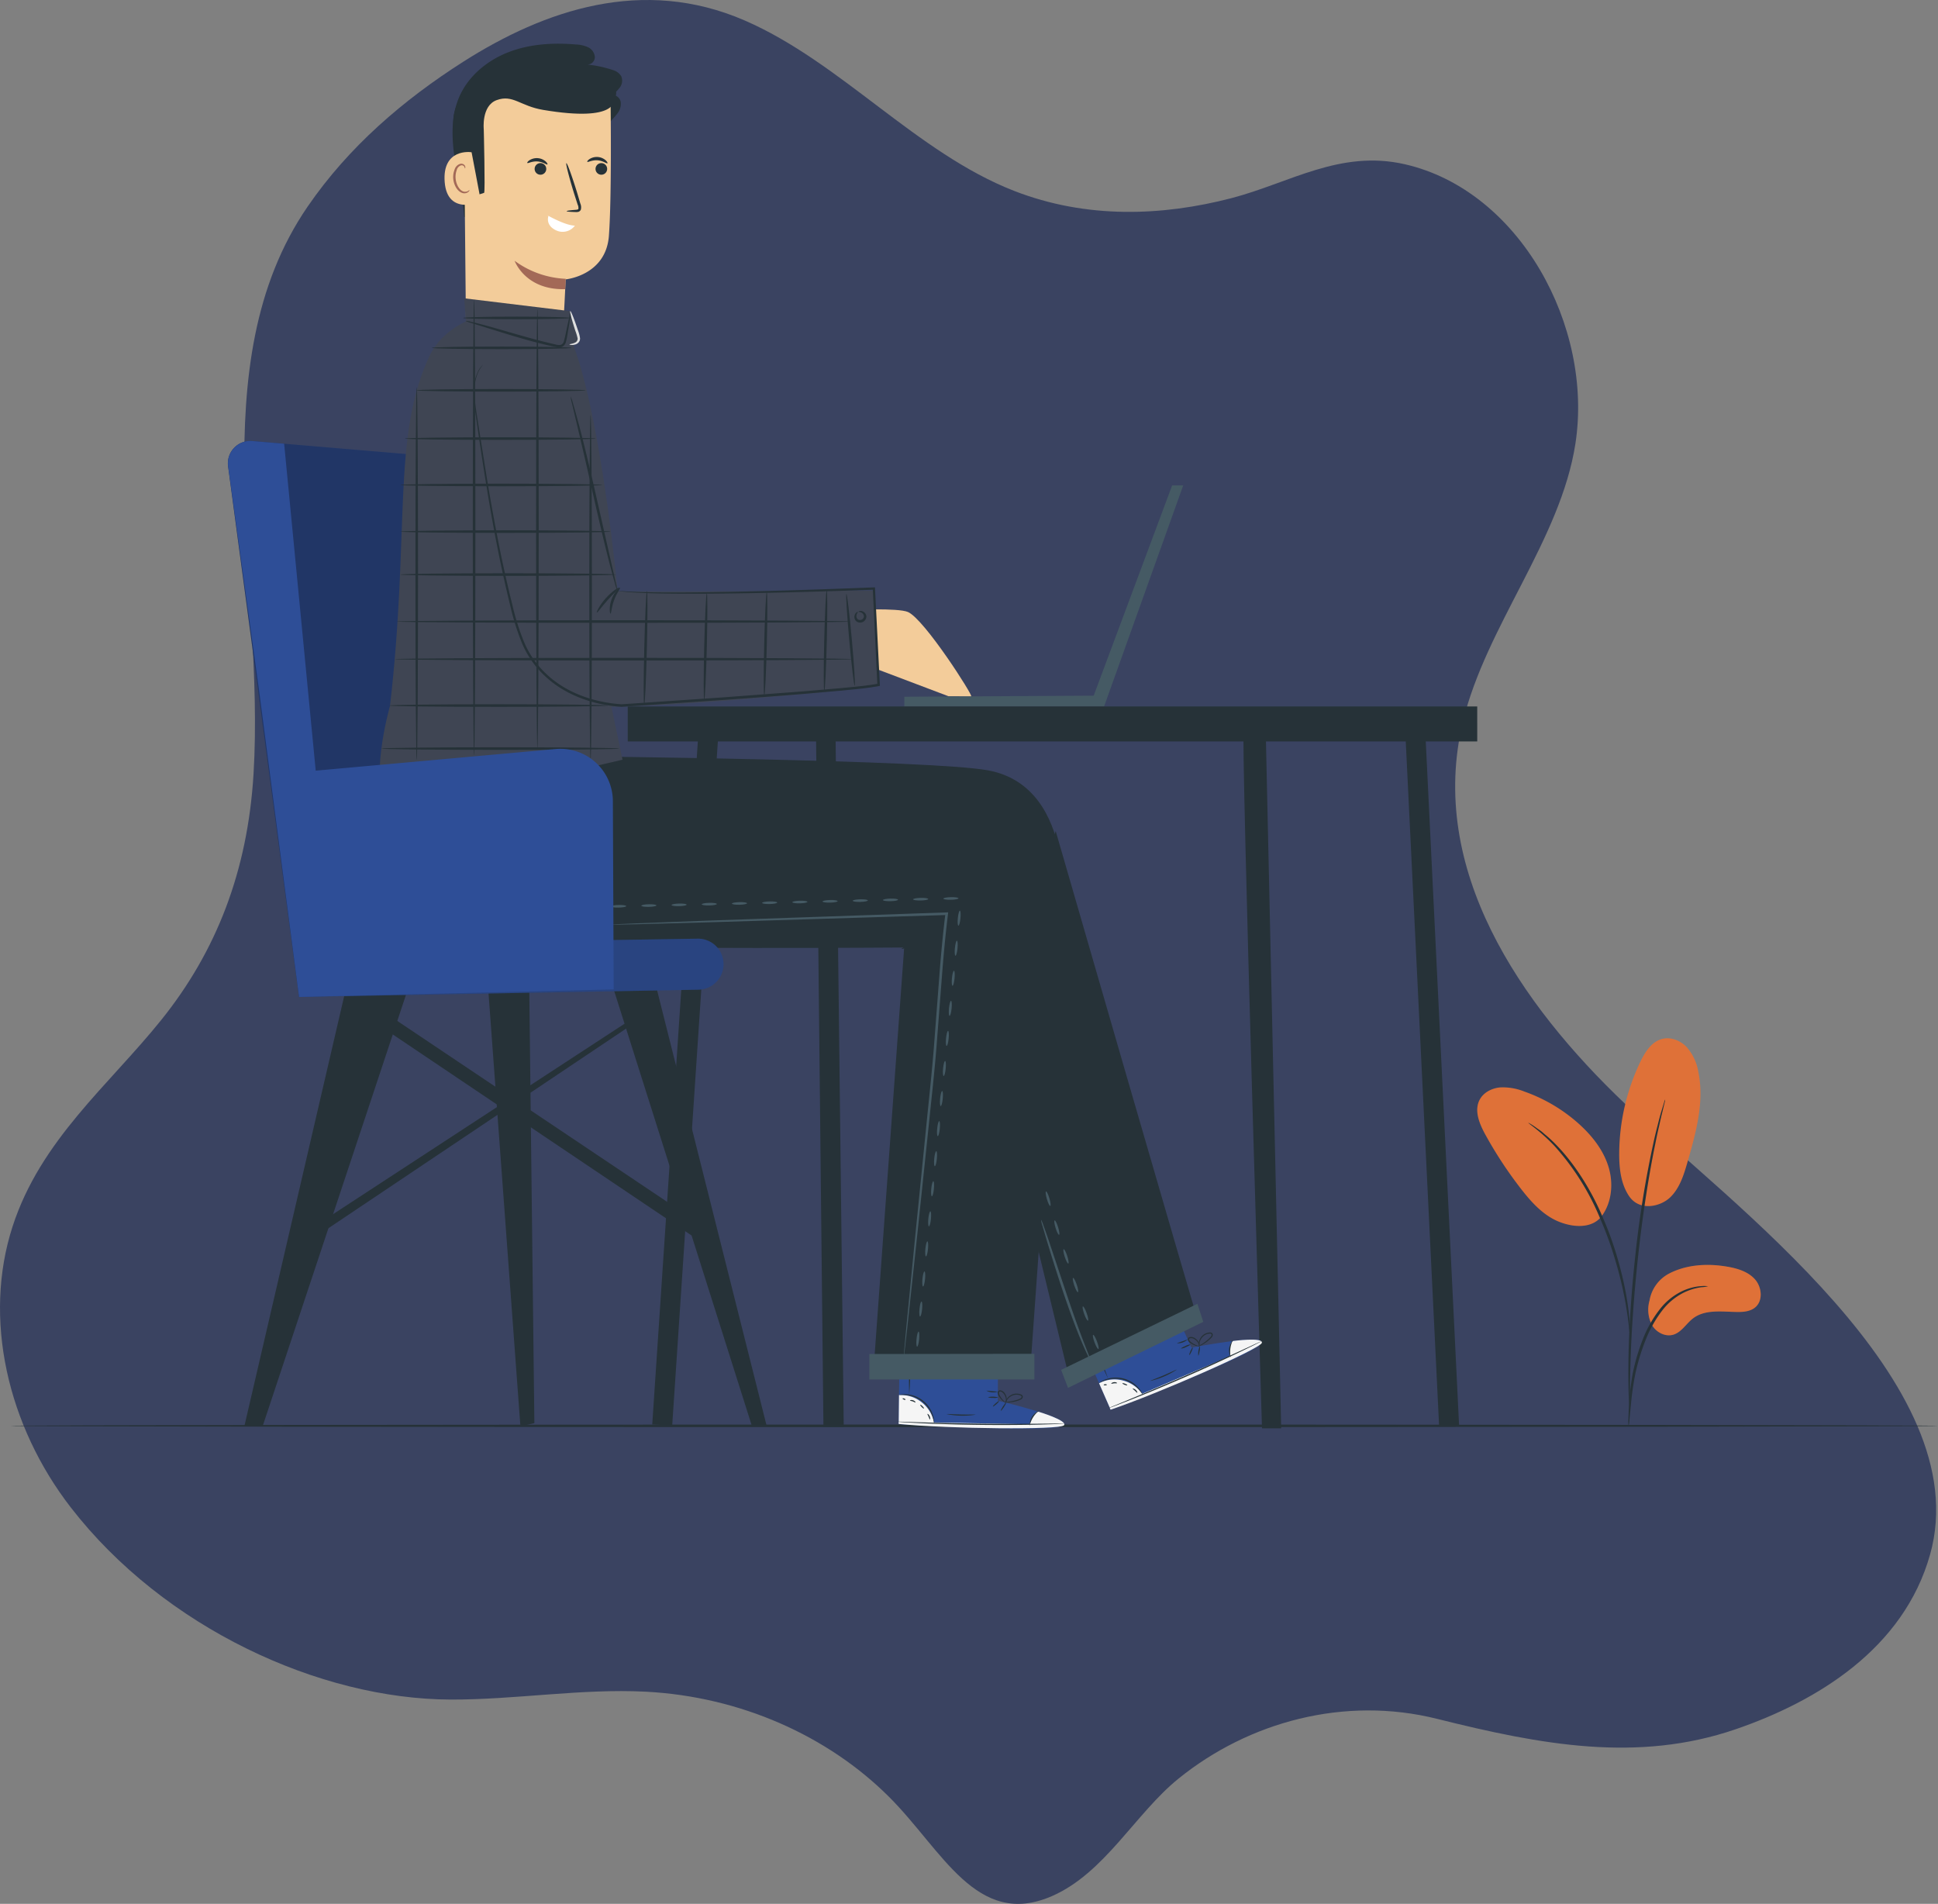 <svg xmlns="http://www.w3.org/2000/svg" width="740" height="726.926" viewBox="0 0 740 726.926">
  <rect x="0" y="0" width="740" height="726.926" fill="#808080" stroke="none"/>
  <defs>
    <style>
      .cls-1 {
        fill:rgb(58, 67, 97);
      }

      .cls-2 {
        fill: #263238;
      }

      .cls-3 {
        fill: #df7138;
      }

      .cls-4 {
        opacity: 0.2;
      }

      .cls-5 {
        opacity: 0.1;
      }

      .cls-6 {
        fill: #455a64;
      }

      .cls-7 {
        fill: #2e4e97;
      }

      .cls-8 {
        fill: #f5f5f5;
      }

      .cls-9 {
        fill: #294480;
      }

      .cls-10 {
        fill: #f3cc9a;
      }

      .cls-11 {
        fill: #fff;
      }

      .cls-12 {
        fill: #a36957;
      }

      .cls-13 {
        fill: #3f4553;
      }

      .cls-14 {
        fill: #e0e0e0;
      }
    </style>
  </defs>
  <g id="Group_1932" data-name="Group 1932" transform="translate(-228 -7762.028)">
    <path id="Path_257" data-name="Path 257" class="cls-1" d="M695.7,541.826c-1.263,24.6,3.1,49.79,3.006,74.557-.179,49.9-27.308,109.262-73.308,144.9-31.29,24.242-72.241,33.641-107.348,22.253-33.022-10.713-53.818-36.657-78.785-56.732-26.226-21.087-56.876-33.022-93.978-35.266-73.178-4.426-156.408,20.635-216.6-20.645-22.946-15.738-40.822-36.675-55.279-59.361-19.878-31.192-32.643-68.691-15.827-107.483,15.9-36.686,50.54-65.648,65.068-102.876,10.83-27.748,9.636-56.695,2.81-82.977-5.777-22.24-18.639-41.5-12.947-66.31,10.05-43.82,61.923-71.988,106.647-65.094,36.788,5.672,69.684,34.172,106.244,42.976,56.161,13.523,107.6-21.686,145.953-62.058,37.625-39.6,106.629-134.626,171.891-116.361,36.091,10.1,56.159,43.277,66.794,74.26,12.832,37.385,6,74.171-3.951,113.92-8.887,35.507,1.167,72.01,22.734,98.741,13.366,16.566,36.2,28.254,44.974,48.516,12.414,28.672-17.617,41.75-37.893,62.045C712.524,472.238,697.549,505.73,695.7,541.826Z" transform="translate(1016.348 7712.239) rotate(90)"/>
    <g id="Group_338" data-name="Group 338" transform="translate(183.951 7619.349)">
      <g id="Floor" transform="translate(47.994 686.583)">
        <g id="Group_22" data-name="Group 22">
          <g id="Group_19" data-name="Group 19" transform="translate(0 0.501)">
            <line id="Line_1" data-name="Line 1" class="cls-2" x2="736.054"/>
          </g>
          <g id="Group_21" data-name="Group 21">
            <g id="Group_20" data-name="Group 20">
              <path id="Path_6" data-name="Path 6" class="cls-2" d="M784.049,449.234c0,.275-164.786.5-368.009.5-203.3,0-368.046-.226-368.046-.5s164.749-.5,368.046-.5C619.263,448.733,784.049,448.957,784.049,449.234Z" transform="translate(-47.994 -448.733)"/>
            </g>
          </g>
        </g>
      </g>
      <g id="Plant" transform="translate(608.112 539.111)">
        <g id="Group_36" data-name="Group 36">
          <g id="Group_25" data-name="Group 25" transform="translate(65.32 86.535)">
            <g id="Group_23" data-name="Group 23">
              <path id="Path_7" data-name="Path 7" class="cls-3" d="M399.253,418.563c6.656-3.434,14.494-3.881,21.884-2.658,3.97.656,8.11,1.844,10.81,4.824s3.214,8.232.111,10.793c-1.846,1.525-4.42,1.756-6.814,1.729-5.786-.067-12.2-1.086-16.826,2.394-2.636,1.986-4.393,5.287-7.545,6.264-3.085.957-6.565-.864-8.2-3.648a12.751,12.751,0,0,1-.927-9.4A14.354,14.354,0,0,1,399.253,418.563Z" transform="translate(-391.271 -415.287)"/>
            </g>
            <g id="Group_24" data-name="Group 24" class="cls-4">
              <path id="Path_8" data-name="Path 8" class="cls-3" d="M399.253,418.563c6.656-3.434,14.494-3.881,21.884-2.658,3.97.656,8.11,1.844,10.81,4.824s3.214,8.232.111,10.793c-1.846,1.525-4.42,1.756-6.814,1.729-5.786-.067-12.2-1.086-16.826,2.394-2.636,1.986-4.393,5.287-7.545,6.264-3.085.957-6.565-.864-8.2-3.648a12.751,12.751,0,0,1-.927-9.4A14.354,14.354,0,0,1,399.253,418.563Z" transform="translate(-391.271 -415.287)"/>
            </g>
          </g>
          <g id="Group_26" data-name="Group 26" transform="translate(54.209)">
            <path id="Path_9" data-name="Path 9" class="cls-3" d="M389.016,428.165c4.07,5.812,11.981,3.888,15.649.339s5.218-8.689,6.63-13.594c3.223-11.205,6.473-22.96,4.078-34.371a19.1,19.1,0,0,0-4.391-9.343c-2.4-2.531-6.084-4.037-9.452-3.147-3.988,1.055-6.468,4.961-8.259,8.676a81.933,81.933,0,0,0-8.1,35.16c-.02,5.663.649,11.6,3.843,16.279" transform="translate(-385.173 -367.791)"/>
          </g>
          <g id="Group_29" data-name="Group 29" transform="translate(0 18.705)">
            <g id="Group_27" data-name="Group 27">
              <path id="Path_10" data-name="Path 10" class="cls-3" d="M402.3,428.067c4.418-5.245,5.256-12.894,3.29-19.466s-6.41-12.16-11.529-16.724a62.059,62.059,0,0,0-20.645-12.18,22,22,0,0,0-9.283-1.578c-3.152.3-6.324,1.911-7.793,4.715-2.174,4.143-.089,9.168,2.163,13.269a157.361,157.361,0,0,0,13.561,20.648c4.063,5.24,8.72,10.409,14.913,12.776s12.628,2.09,15.911-2.2" transform="translate(-355.42 -378.058)"/>
            </g>
            <g id="Group_28" data-name="Group 28" class="cls-5">
              <path id="Path_11" data-name="Path 11" class="cls-3" d="M402.3,428.067c4.418-5.245,5.256-12.894,3.29-19.466s-6.41-12.16-11.529-16.724a62.059,62.059,0,0,0-20.645-12.18,22,22,0,0,0-9.283-1.578c-3.152.3-6.324,1.911-7.793,4.715-2.174,4.143-.089,9.168,2.163,13.269a157.361,157.361,0,0,0,13.561,20.648c4.063,5.24,8.72,10.409,14.913,12.776s12.628,2.09,15.911-2.2" transform="translate(-355.42 -378.058)"/>
            </g>
          </g>
          <g id="Group_31" data-name="Group 31" transform="translate(57.701 94.607)">
            <g id="Group_30" data-name="Group 30">
              <path id="Path_12" data-name="Path 12" class="cls-2" d="M387.165,473.173a12.562,12.562,0,0,0,.368-2.642c.188-1.922.423-4.336.7-7.208a104.262,104.262,0,0,1,1.622-10.575A81.726,81.726,0,0,1,393.7,440.27a45.984,45.984,0,0,1,6.373-11.293,23.793,23.793,0,0,1,8.057-6.7,22.555,22.555,0,0,1,6.785-2.114,12.745,12.745,0,0,0,2.631-.381,12.456,12.456,0,0,0-2.676-.042,20.584,20.584,0,0,0-7.077,1.842,23.761,23.761,0,0,0-8.5,6.756,44.945,44.945,0,0,0-6.606,11.52,76.539,76.539,0,0,0-3.815,12.683,89.209,89.209,0,0,0-1.4,10.708c-.23,3.061-.317,5.541-.359,7.253A12.284,12.284,0,0,0,387.165,473.173Z" transform="translate(-387.09 -419.717)"/>
            </g>
          </g>
          <g id="Group_33" data-name="Group 33" transform="translate(57.702 23.358)">
            <g id="Group_32" data-name="Group 32">
              <path id="Path_13" data-name="Path 13" class="cls-2" d="M387.662,499.77a5.366,5.366,0,0,0,.071-1.226c0-.922-.005-2.081-.011-3.505-.007-3.041-.006-7.443.157-12.879.27-10.87,1.2-25.877,3.013-42.372s4.234-31.341,6.435-41.991c.519-2.669,1.044-5.071,1.536-7.173.47-2.108.873-3.926,1.259-5.4.333-1.385.6-2.511.82-3.407a5.2,5.2,0,0,0,.213-1.208,5.175,5.175,0,0,0-.425,1.148c-.268.882-.6,2-1.018,3.36-.452,1.456-.915,3.261-1.441,5.362-.55,2.093-1.13,4.491-1.7,7.155a397.824,397.824,0,0,0-6.765,42.031c-1.813,16.529-2.627,31.58-2.7,42.479-.064,5.448.051,9.859.19,12.9.087,1.423.158,2.584.215,3.5A5.049,5.049,0,0,0,387.662,499.77Z" transform="translate(-387.09 -380.612)"/>
            </g>
          </g>
          <g id="Group_35" data-name="Group 35" transform="translate(19.514 32.233)">
            <g id="Group_34" data-name="Group 34">
              <path id="Path_14" data-name="Path 14" class="cls-2" d="M404.961,466.739a23.109,23.109,0,0,0-.024-3.662c-.137-2.352-.459-5.754-1.122-9.919a130.316,130.316,0,0,0-3.227-14.454,128.045,128.045,0,0,0-6.043-17.1c-5.012-11.892-11.823-21.614-17.748-27.635a44.779,44.779,0,0,0-4.176-3.881c-.639-.543-1.206-1.082-1.784-1.51q-.869-.6-1.62-1.117a23.07,23.07,0,0,0-3.083-1.973c-.175.237,4.369,2.911,10.1,9.013a96.011,96.011,0,0,1,17.305,27.537,136.305,136.305,0,0,1,6.078,16.944,146.658,146.658,0,0,1,3.433,14.308c.756,4.123,1.193,7.49,1.457,9.822A23.9,23.9,0,0,0,404.961,466.739Z" transform="translate(-366.13 -385.483)"/>
            </g>
          </g>
        </g>
      </g>
      <g id="Device" transform="translate(389.357 328.009)">
        <g id="Group_37" data-name="Group 37">
          <path id="Path_15" data-name="Path 15" class="cls-6" d="M235.354,336.33h76.274l30.217-84.4h-4.236l-29.955,80.284-72.3.409Z" transform="translate(-235.354 -251.927)"/>
        </g>
      </g>
      <g id="Desk" transform="translate(283.746 412.413)">
        <g id="Group_41" data-name="Group 41">
          <g id="Group_38" data-name="Group 38" transform="translate(71.892 8.699)">
            <path id="Path_16" data-name="Path 16" class="cls-2" d="M216.847,304.982l2.83,264.342h7.753l-3.153-266.3Z" transform="translate(-216.847 -303.027)"/>
          </g>
          <g id="Group_39" data-name="Group 39" transform="translate(235.086 8.084)">
            <path id="Path_17" data-name="Path 17" class="cls-2" d="M306.511,302.689c-1.046,5.047,7,267.528,7,267.528h7.324l-5.927-267.528Z" transform="translate(-306.418 -302.689)"/>
          </g>
          <g id="Group_40" data-name="Group 40">
            <path id="Path_18" data-name="Path 18" class="cls-2" d="M501.755,298.252H177.388v13.362h26.768L186.742,572.4l7.619.414,17.437-261.2H474.46l12.73,261.309h7.638L482.1,311.615h19.657Z" transform="translate(-177.388 -298.252)"/>
          </g>
        </g>
      </g>
      <g id="Character" transform="translate(131.058 159.365)">
        <g id="Group_337" data-name="Group 337">
          <g id="Group_95" data-name="Group 95" transform="translate(255.588 497.686)">
            <g id="Group_94" data-name="Group 94">
              <g id="Group_46" data-name="Group 46" transform="translate(0.521)">
                <g id="Group_43" data-name="Group 43">
                  <g id="Group_42" data-name="Group 42">
                    <path id="Path_19" data-name="Path 19" class="cls-7" d="M272.04,452.95l.077-20.043-37.543-.383-.421,29.321,2.327.173c10.352.681,52.691,2.733,59.638.705C303.864,460.458,272.04,452.95,272.04,452.95Z" transform="translate(-234.152 -432.524)"/>
                  </g>
                </g>
                <g id="Group_45" data-name="Group 45" transform="translate(0.044 18.265)">
                  <g id="Group_44" data-name="Group 44">
                    <path id="Path_20" data-name="Path 20" class="cls-8" d="M247.748,453.45a13.017,13.017,0,0,0-4.71-8.053,12.642,12.642,0,0,0-8.747-2.819l-.115,10.493Z" transform="translate(-234.176 -442.549)"/>
                  </g>
                </g>
              </g>
              <g id="Group_48" data-name="Group 48" transform="translate(0.521 24.649)">
                <g id="Group_47" data-name="Group 47">
                  <path id="Path_21" data-name="Path 21" class="cls-8" d="M287.585,446.053s11.147,3.34,9.733,5.167-44.277,1.363-63.166-.5l.069-.838,49.993.967S285.4,446.122,287.585,446.053Z" transform="translate(-234.152 -446.053)"/>
                </g>
              </g>
              <g id="Group_51" data-name="Group 51" transform="translate(0 28.437)">
                <g id="Group_50" data-name="Group 50">
                  <g id="Group_49" data-name="Group 49">
                    <path id="Path_22" data-name="Path 22" class="cls-2" d="M233.866,448.149a3.387,3.387,0,0,0,.645.077l1.853.133,6.82.368c5.761.268,13.725.536,22.525.638s16.771.018,22.536-.118l6.827-.21,1.855-.089a3.367,3.367,0,0,0,.645-.062,3.534,3.534,0,0,0-.647-.029c-.557,0-1.168,0-1.858,0q-2.782.027-6.827.066c-5.765.053-13.728.086-22.527-.015s-16.755-.319-22.516-.506l-6.823-.222-1.858-.047A3.622,3.622,0,0,0,233.866,448.149Z" transform="translate(-233.866 -448.132)"/>
                  </g>
                </g>
              </g>
              <g id="Group_54" data-name="Group 54" transform="translate(50.504 24.191)">
                <g id="Group_53" data-name="Group 53">
                  <g id="Group_52" data-name="Group 52">
                    <path id="Path_23" data-name="Path 23" class="cls-2" d="M261.648,451.644a9.894,9.894,0,0,1,3.662-5.83,6.065,6.065,0,0,0-3.662,5.83Z" transform="translate(-261.586 -445.801)"/>
                  </g>
                </g>
              </g>
              <g id="Group_57" data-name="Group 57" transform="translate(39.531 21.185)">
                <g id="Group_56" data-name="Group 56">
                  <g id="Group_55" data-name="Group 55">
                    <path id="Path_24" data-name="Path 24" class="cls-2" d="M255.581,447.259c.106.069.643-.57,1.2-1.427s.924-1.607.818-1.676-.641.57-1.2,1.428S255.476,447.192,255.581,447.259Z" transform="translate(-255.563 -444.151)"/>
                  </g>
                </g>
              </g>
              <g id="Group_60" data-name="Group 60" transform="translate(36.517 20.559)">
                <g id="Group_59" data-name="Group 59">
                  <g id="Group_58" data-name="Group 58">
                    <path id="Path_25" data-name="Path 25" class="cls-2" d="M253.918,445.9c.084.095.68-.293,1.334-.869s1.115-1.115,1.031-1.21-.68.3-1.332.869S253.836,445.806,253.918,445.9Z" transform="translate(-253.909 -443.808)"/>
                  </g>
                </g>
              </g>
              <g id="Group_63" data-name="Group 63" transform="translate(34.643 18.901)">
                <g id="Group_62" data-name="Group 62">
                  <g id="Group_61" data-name="Group 61">
                    <path id="Path_26" data-name="Path 26" class="cls-2" d="M252.88,443.086a4.427,4.427,0,0,0,1.957.271,4.375,4.375,0,0,0,1.966-.186,8.592,8.592,0,0,0-3.923-.086Z" transform="translate(-252.88 -442.898)"/>
                  </g>
                </g>
              </g>
              <g id="Group_66" data-name="Group 66" transform="translate(34.009 16.547)">
                <g id="Group_65" data-name="Group 65">
                  <g id="Group_64" data-name="Group 64">
                    <path id="Path_27" data-name="Path 27" class="cls-2" d="M252.534,441.643a5.513,5.513,0,0,0,4.438.383,171.054,171.054,0,0,1-4.438-.383Z" transform="translate(-252.532 -441.606)"/>
                  </g>
                </g>
              </g>
              <g id="Group_69" data-name="Group 69" transform="translate(40.857 17.708)">
                <g id="Group_68" data-name="Group 68">
                  <g id="Group_67" data-name="Group 67">
                    <path id="Path_28" data-name="Path 28" class="cls-2" d="M256.291,445.568a7,7,0,0,0,2.414.011,14.313,14.313,0,0,0,2.574-.539,7.006,7.006,0,0,0,1.476-.59,1.3,1.3,0,0,0,.6-.743.948.948,0,0,0-.355-.967,4.424,4.424,0,0,0-5.484,1.235,4.313,4.313,0,0,0-.805,1.6,1.337,1.337,0,0,0-.069.65,6.815,6.815,0,0,1,1.122-2.046,4.357,4.357,0,0,1,2.075-1.317,3.739,3.739,0,0,1,2.873.228c.379.288.224.736-.2.986a7.181,7.181,0,0,1-1.363.565,16.569,16.569,0,0,1-2.491.619C257.213,445.5,256.291,445.493,256.291,445.568Z" transform="translate(-256.291 -442.243)"/>
                  </g>
                </g>
              </g>
              <g id="Group_72" data-name="Group 72" transform="translate(38.372 16.464)">
                <g id="Group_71" data-name="Group 71">
                  <g id="Group_70" data-name="Group 70">
                    <path id="Path_29" data-name="Path 29" class="cls-2" d="M258.037,446.255a2.4,2.4,0,0,0,.3-1.673,3.95,3.95,0,0,0-.639-1.769,2.42,2.42,0,0,0-2-1.252.962.962,0,0,0-.756,1.106,2.642,2.642,0,0,0,.4,1.082,7.26,7.26,0,0,0,1.124,1.472,3.469,3.469,0,0,0,1.37.991c.042-.058-.476-.437-1.133-1.208a8.477,8.477,0,0,1-.995-1.459c-.326-.514-.543-1.432.064-1.534.6-.053,1.215.556,1.578,1.04a3.948,3.948,0,0,1,.665,1.576A8.793,8.793,0,0,1,258.037,446.255Z" transform="translate(-254.927 -441.56)"/>
                  </g>
                </g>
              </g>
              <g id="Group_75" data-name="Group 75" transform="translate(0.878 17.959)">
                <g id="Group_74" data-name="Group 74">
                  <g id="Group_73" data-name="Group 73">
                    <path id="Path_30" data-name="Path 30" class="cls-2" d="M234.348,442.612c.007.086,1.077-.091,2.771.128a11.765,11.765,0,0,1,9.747,7.944c.556,1.616.6,2.7.685,2.687a2.178,2.178,0,0,0,.009-.756,9.93,9.93,0,0,0-.388-2.03,11.41,11.41,0,0,0-10.021-8.166,9.932,9.932,0,0,0-2.064.031A2.174,2.174,0,0,0,234.348,442.612Z" transform="translate(-234.348 -442.381)"/>
                  </g>
                </g>
              </g>
              <g id="Group_78" data-name="Group 78" transform="translate(4.466 2.609)">
                <g id="Group_77" data-name="Group 77">
                  <g id="Group_76" data-name="Group 76">
                    <path id="Path_31" data-name="Path 31" class="cls-2" d="M236.789,433.956a131.259,131.259,0,0,0-.363,15.427,131.328,131.328,0,0,0,.363-15.427Z" transform="translate(-236.317 -433.956)"/>
                  </g>
                </g>
              </g>
              <g id="Group_81" data-name="Group 81" transform="translate(18.899 25.516)">
                <g id="Group_80" data-name="Group 80">
                  <g id="Group_79" data-name="Group 79">
                    <path id="Path_32" data-name="Path 32" class="cls-2" d="M244.239,446.569a30.832,30.832,0,0,0,10.97.222c-.011-.131-2.463-.009-5.486-.075S244.255,446.438,244.239,446.569Z" transform="translate(-244.239 -446.529)"/>
                  </g>
                </g>
              </g>
              <g id="Group_84" data-name="Group 84" transform="translate(11.524 25.452)">
                <g id="Group_83" data-name="Group 83">
                  <g id="Group_82" data-name="Group 82">
                    <path id="Path_33" data-name="Path 33" class="cls-2" d="M240.209,446.507c-.093.091.195.523.439,1.088s.375,1.064.5,1.059.2-.592-.087-1.242S240.291,446.418,240.209,446.507Z" transform="translate(-240.191 -446.493)"/>
                  </g>
                </g>
              </g>
              <g id="Group_87" data-name="Group 87" transform="translate(8.787 21.968)">
                <g id="Group_86" data-name="Group 86">
                  <g id="Group_85" data-name="Group 85">
                    <path id="Path_34" data-name="Path 34" class="cls-2" d="M238.708,444.6c-.089.087.148.481.532.878s.769.65.86.563-.148-.481-.532-.88S238.8,444.511,238.708,444.6Z" transform="translate(-238.689 -444.581)"/>
                  </g>
                </g>
              </g>
              <g id="Group_90" data-name="Group 90" transform="translate(4.854 20.158)">
                <g id="Group_89" data-name="Group 89">
                  <g id="Group_88" data-name="Group 88">
                    <path id="Path_35" data-name="Path 35" class="cls-2" d="M236.532,443.8c.026.128.525.128,1.073.328s.944.5,1.042.414c.1-.067-.208-.6-.891-.842S236.5,443.679,236.532,443.8Z" transform="translate(-236.53 -443.588)"/>
                  </g>
                </g>
              </g>
              <g id="Group_93" data-name="Group 93" transform="translate(2.032 19.508)">
                <g id="Group_92" data-name="Group 92">
                  <g id="Group_91" data-name="Group 91">
                    <path id="Path_36" data-name="Path 36" class="cls-2" d="M234.988,443.315c-.047.117.168.312.477.435s.6.129.647.015-.168-.313-.477-.437S235.035,443.2,234.988,443.315Z" transform="translate(-234.981 -443.231)"/>
                  </g>
                </g>
              </g>
            </g>
          </g>
          <g id="Group_149" data-name="Group 149" transform="translate(325.358 479.574)">
            <g id="Group_148" data-name="Group 148">
              <g id="Group_100" data-name="Group 100">
                <g id="Group_97" data-name="Group 97">
                  <g id="Group_96" data-name="Group 96">
                    <path id="Path_37" data-name="Path 37" class="cls-7" d="M314.712,440.881l-8.175-18.3-34.377,15.1,11.681,26.9,2.192-.8c9.717-3.64,49.149-19.191,54.646-23.9C346.808,434.632,314.712,440.881,314.712,440.881Z" transform="translate(-272.16 -422.583)"/>
                  </g>
                </g>
                <g id="Group_99" data-name="Group 99" transform="translate(7.288 30.433)">
                  <g id="Group_98" data-name="Group 98">
                    <path id="Path_38" data-name="Path 38" class="cls-8" d="M292.9,445.105a13.033,13.033,0,0,0-7.6-5.4,12.651,12.651,0,0,0-9.132,1.031l4.212,9.611Z" transform="translate(-276.16 -439.286)"/>
                  </g>
                </g>
              </g>
              <g id="Group_102" data-name="Group 102" transform="translate(11.398 15.236)">
                <g id="Group_101" data-name="Group 101">
                  <path id="Path_39" data-name="Path 39" class="cls-8" d="M325.476,431.462s11.535-1.543,11,.705S296.679,451.628,278.7,457.7l-.282-.793,45.963-19.688S323.511,432.426,325.476,431.462Z" transform="translate(-278.416 -430.946)"/>
                </g>
              </g>
              <g id="Group_105" data-name="Group 105" transform="translate(10.85 15.877)">
                <g id="Group_104" data-name="Group 104">
                  <g id="Group_103" data-name="Group 103">
                    <path id="Path_40" data-name="Path 40" class="cls-2" d="M278.115,456.839a3.447,3.447,0,0,0,.618-.195l1.744-.643q2.6-1.006,6.368-2.47c5.36-2.124,12.728-5.158,20.792-8.685s15.294-6.883,20.492-9.379l6.135-3,1.654-.844a3.238,3.238,0,0,0,.563-.323,3.469,3.469,0,0,0-.6.241l-1.691.767-6.195,2.868c-5.233,2.421-12.479,5.726-20.537,9.256s-15.4,6.6-20.732,8.8l-6.311,2.605-1.711.721A3.317,3.317,0,0,0,278.115,456.839Z" transform="translate(-278.115 -431.297)"/>
                  </g>
                </g>
              </g>
              <g id="Group_108" data-name="Group 108" transform="translate(56.929 15.227)">
                <g id="Group_107" data-name="Group 107">
                  <g id="Group_106" data-name="Group 106">
                    <path id="Path_41" data-name="Path 41" class="cls-2" d="M304.062,437.767a9.916,9.916,0,0,1,.942-6.821,6.069,6.069,0,0,0-.942,6.821Z" transform="translate(-303.406 -430.94)"/>
                  </g>
                </g>
              </g>
              <g id="Group_111" data-name="Group 111" transform="translate(45.104 17.696)">
                <g id="Group_110" data-name="Group 110">
                  <g id="Group_109" data-name="Group 109">
                    <path id="Path_42" data-name="Path 42" class="cls-2" d="M296.994,435.953c.126.02.352-.783.507-1.795a3.923,3.923,0,0,0,.055-1.862,7.653,7.653,0,0,0-.561,3.657Z" transform="translate(-296.916 -432.296)"/>
                  </g>
                </g>
              </g>
              <g id="Group_114" data-name="Group 114" transform="translate(41.721 18.231)">
                <g id="Group_113" data-name="Group 113">
                  <g id="Group_112" data-name="Group 112">
                    <path id="Path_43" data-name="Path 43" class="cls-2" d="M295.092,435.46c.115.053.5-.548.858-1.339s.556-1.476.443-1.529-.5.548-.858,1.341S294.977,435.409,295.092,435.46Z" transform="translate(-295.059 -432.589)"/>
                  </g>
                </g>
              </g>
              <g id="Group_117" data-name="Group 117" transform="translate(38.569 17.066)">
                <g id="Group_116" data-name="Group 116">
                  <g id="Group_115" data-name="Group 115">
                    <path id="Path_44" data-name="Path 44" class="cls-2" d="M293.331,433.514a4.454,4.454,0,0,0,1.895-.558c1-.425,1.764-.862,1.715-.978a4.437,4.437,0,0,0-1.893.559C294.051,432.96,293.282,433.4,293.331,433.514Z" transform="translate(-293.329 -431.95)"/>
                  </g>
                </g>
              </g>
              <g id="Group_120" data-name="Group 120" transform="translate(36.962 15.111)">
                <g id="Group_119" data-name="Group 119">
                  <g id="Group_118" data-name="Group 118">
                    <path id="Path_45" data-name="Path 45" class="cls-2" d="M292.447,432.371a5.519,5.519,0,0,0,4.205-1.478,167.942,167.942,0,0,1-4.205,1.478Z" transform="translate(-292.447 -430.877)"/>
                  </g>
                </g>
              </g>
              <g id="Group_123" data-name="Group 123" transform="translate(45.034 12.493)">
                <g id="Group_122" data-name="Group 122">
                  <g id="Group_121" data-name="Group 121">
                    <path id="Path_46" data-name="Path 46" class="cls-2" d="M296.878,434.789a6.883,6.883,0,0,0,2.2-.982,14.1,14.1,0,0,0,2.124-1.551,7.058,7.058,0,0,0,1.1-1.144,1.312,1.312,0,0,0,.246-.927.953.953,0,0,0-.723-.736,4.426,4.426,0,0,0-4.491,3.383,4.32,4.32,0,0,0-.073,1.789c.077.417.179.63.2.623a6.8,6.8,0,0,1,.18-2.327A4.34,4.34,0,0,1,299,430.865a3.743,3.743,0,0,1,2.713-.977c.465.106.508.579.22.982a7.207,7.207,0,0,1-1.009,1.075,16.5,16.5,0,0,1-2.015,1.591C297.689,434.35,296.847,434.722,296.878,434.789Z" transform="translate(-296.878 -429.44)"/>
                  </g>
                </g>
              </g>
              <g id="Group_126" data-name="Group 126" transform="translate(41.196 14.194)">
                <g id="Group_125" data-name="Group 125">
                  <g id="Group_124" data-name="Group 124">
                    <path id="Path_47" data-name="Path 47" class="cls-2" d="M299.23,433.882a2.385,2.385,0,0,0-.417-1.647,3.966,3.966,0,0,0-1.312-1.348,2.422,2.422,0,0,0-2.334-.321.961.961,0,0,0-.233,1.319,2.641,2.641,0,0,0,.809.822,7.283,7.283,0,0,0,1.629.88,3.5,3.5,0,0,0,1.658.341c.015-.071-.614-.2-1.53-.636a8.472,8.472,0,0,1-1.507-.92c-.508-.335-1.084-1.082-.574-1.427a2.159,2.159,0,0,1,1.867.3,3.982,3.982,0,0,1,1.255,1.162A8.667,8.667,0,0,1,299.23,433.882Z" transform="translate(-294.771 -430.374)"/>
                  </g>
                </g>
              </g>
              <g id="Group_129" data-name="Group 129" transform="translate(7.425 29.719)">
                <g id="Group_128" data-name="Group 128">
                  <g id="Group_127" data-name="Group 127">
                    <path id="Path_48" data-name="Path 48" class="cls-2" d="M276.236,440.878c.04.075.944-.525,2.578-1.024a11.761,11.761,0,0,1,12.152,3.23c1.172,1.244,1.656,2.212,1.729,2.168a2.138,2.138,0,0,0-.3-.694,9.842,9.842,0,0,0-1.188-1.689,11.412,11.412,0,0,0-12.491-3.321,9.868,9.868,0,0,0-1.871.878C276.43,440.683,276.22,440.854,276.236,440.878Z" transform="translate(-276.236 -438.895)"/>
                  </g>
                </g>
              </g>
              <g id="Group_132" data-name="Group 132" transform="translate(4.708 15.83)">
                <g id="Group_131" data-name="Group 131">
                  <g id="Group_130" data-name="Group 130">
                    <path id="Path_49" data-name="Path 49" class="cls-2" d="M274.751,431.272a131,131,0,0,0,6.016,14.209,130.951,130.951,0,0,0-6.016-14.209Z" transform="translate(-274.744 -431.272)"/>
                  </g>
                </g>
              </g>
              <g id="Group_135" data-name="Group 135" transform="translate(26.881 26.683)">
                <g id="Group_134" data-name="Group 134">
                  <g id="Group_133" data-name="Group 133">
                    <path id="Path_50" data-name="Path 50" class="cls-2" d="M286.914,441.548A30.871,30.871,0,0,0,297,437.237c-.064-.117-2.248,1.006-5.03,2.188S286.876,441.42,286.914,441.548Z" transform="translate(-286.914 -437.228)"/>
                  </g>
                </g>
              </g>
              <g id="Group_138" data-name="Group 138" transform="translate(20.135 33.904)">
                <g id="Group_137" data-name="Group 137">
                  <g id="Group_136" data-name="Group 136">
                    <path id="Path_51" data-name="Path 51" class="cls-2" d="M283.215,441.234c-.046.12.393.393.849.809s.78.816.895.758-.06-.621-.59-1.1S283.253,441.118,283.215,441.234Z" transform="translate(-283.211 -441.192)"/>
                  </g>
                </g>
              </g>
              <g id="Group_141" data-name="Group 141" transform="translate(16.21 31.843)">
                <g id="Group_140" data-name="Group 140">
                  <g id="Group_139" data-name="Group 139">
                    <path id="Path_52" data-name="Path 52" class="cls-2" d="M281.061,440.116c-.047.117.332.377.845.583s.969.275,1.015.158-.332-.377-.845-.581S281.106,440,281.061,440.116Z" transform="translate(-281.057 -440.06)"/>
                  </g>
                </g>
              </g>
              <g id="Group_144" data-name="Group 144" transform="translate(11.937 31.446)">
                <g id="Group_143" data-name="Group 143">
                  <g id="Group_142" data-name="Group 142">
                    <path id="Path_53" data-name="Path 53" class="cls-2" d="M278.721,440.445c.075.106.53-.1,1.113-.142s1.064.066,1.121-.051-.439-.466-1.161-.4S278.639,440.353,278.721,440.445Z" transform="translate(-278.712 -439.843)"/>
                  </g>
                </g>
              </g>
              <g id="Group_147" data-name="Group 147" transform="translate(9.061 32.247)">
                <g id="Group_146" data-name="Group 146">
                  <g id="Group_145" data-name="Group 145">
                    <path id="Path_54" data-name="Path 54" class="cls-2" d="M277.133,440.537c.005.126.281.215.614.2s.6-.128.594-.253-.281-.215-.614-.2S277.128,440.411,277.133,440.537Z" transform="translate(-277.133 -440.282)"/>
                  </g>
                </g>
              </g>
            </g>
          </g>
          <g id="Group_152" data-name="Group 152" transform="translate(0 151.674)">
            <g id="Group_150" data-name="Group 150">
              <path id="Path_55" data-name="Path 55" class="cls-9" d="M120.771,454.889,93.662,252.3a8.552,8.552,0,0,1,9.2-9.655l65.339,5.519a12.378,12.378,0,0,1,11.293,11.311L195.4,451.281Z" transform="translate(-93.585 -242.612)"/>
            </g>
            <g id="Group_151" data-name="Group 151" class="cls-4">
              <path id="Path_56" data-name="Path 56" d="M120.771,454.889,93.662,252.3a8.552,8.552,0,0,1,9.2-9.655l65.339,5.519a12.378,12.378,0,0,1,11.293,11.311L195.4,451.281Z" transform="translate(-93.585 -242.612)"/>
            </g>
          </g>
          <g id="Group_184" data-name="Group 184" transform="translate(82.724)">
            <g id="Group_153" data-name="Group 153" transform="translate(3.069)">
              <path id="Path_57" data-name="Path 57" class="cls-2" d="M145.11,225.577c-.547-7.712-2.571-15.237-3.693-22.887s-1.286-15.718,1.735-22.836c3.414-8.048,10.686-14.073,18.835-17.238s17.119-3.7,25.83-2.95a12.211,12.211,0,0,1,4.571,1.042A4.528,4.528,0,0,1,195,164.367a2.833,2.833,0,0,1-2.911,2.95,45.615,45.615,0,0,1,9.788,2.1,5.626,5.626,0,0,1,3.167,2.285,4.316,4.316,0,0,1-.437,4.3,12.73,12.73,0,0,1-3.281,3.092c1.529-.486,3.194.827,3.542,2.392a5.805,5.805,0,0,1-1.25,4.5c-.935,1.3-2.141,2.39-3.1,3.673-3.939,5.24-3.167,12.513-2.21,19" transform="translate(-140.673 -159.365)"/>
            </g>
            <g id="Group_176" data-name="Group 176" transform="translate(7.413 17.235)">
              <g id="Group_175" data-name="Group 175">
                <g id="Group_155" data-name="Group 155">
                  <g id="Group_154" data-name="Group 154">
                    <path id="Path_58" data-name="Path 58" class="cls-10" d="M143.87,263.069l36.82-.665c.492-4.263,1.208-20.832,1.208-20.832s15.39-1.43,16.518-16.66.647-50.392.647-50.392h0a53.075,53.075,0,0,0-53.64,3.407l-2.365,1.6Z" transform="translate(-143.057 -168.824)"/>
                  </g>
                </g>
                <g id="Group_161" data-name="Group 161" transform="translate(47.086 26.007)">
                  <g id="Group_157" data-name="Group 157" transform="translate(3.166 2.349)">
                    <g id="Group_156" data-name="Group 156">
                      <path id="Path_59" data-name="Path 59" class="cls-2" d="M171.268,188.154a2.218,2.218,0,1,1,3.136.04A2.219,2.219,0,0,1,171.268,188.154Z" transform="translate(-170.638 -184.388)"/>
                    </g>
                  </g>
                  <g id="Group_160" data-name="Group 160">
                    <g id="Group_159" data-name="Group 159">
                      <g id="Group_158" data-name="Group 158">
                        <path id="Path_60" data-name="Path 60" class="cls-2" d="M176.607,185.514c-.255.25-1.682-.995-3.779-1.135-2.1-.169-3.689.853-3.9.568-.107-.128.16-.589.856-1.053a5.184,5.184,0,0,1,6.133.452C176.534,184.909,176.729,185.4,176.607,185.514Z" transform="translate(-168.9 -183.098)"/>
                      </g>
                    </g>
                  </g>
                </g>
                <g id="Group_167" data-name="Group 167" transform="translate(24.17 26.45)">
                  <g id="Group_163" data-name="Group 163" transform="translate(2.83 1.907)">
                    <g id="Group_162" data-name="Group 162">
                      <path id="Path_61" data-name="Path 61" class="cls-2" d="M161.369,184.792a2.217,2.217,0,1,1-3.088.537A2.217,2.217,0,0,1,161.369,184.792Z" transform="translate(-157.876 -184.388)"/>
                    </g>
                  </g>
                  <g id="Group_166" data-name="Group 166">
                    <g id="Group_165" data-name="Group 165">
                      <g id="Group_164" data-name="Group 164">
                        <path id="Path_62" data-name="Path 62" class="cls-2" d="M164.028,185.757c-.255.248-1.68-1-3.779-1.135-2.1-.171-3.688.851-3.9.567-.106-.128.162-.589.858-1.053a5.188,5.188,0,0,1,6.133.454C163.955,185.15,164.152,185.646,164.028,185.757Z" transform="translate(-156.323 -183.341)"/>
                      </g>
                    </g>
                  </g>
                </g>
                <g id="Group_170" data-name="Group 170" transform="translate(39.072 28.376)">
                  <g id="Group_169" data-name="Group 169">
                    <g id="Group_168" data-name="Group 168">
                      <path id="Path_63" data-name="Path 63" class="cls-2" d="M164.655,202.725c0-.166,1.31-.348,3.44-.51.552-.026.991-.124,1.049-.415a3.009,3.009,0,0,0-.3-1.6c-.455-1.421-.915-2.86-1.4-4.367-1.917-6.218-3.216-11.338-2.9-11.435s2.126,4.863,4.045,11.081c.45,1.518.882,2.966,1.306,4.4a3.5,3.5,0,0,1,.16,2.3,1.442,1.442,0,0,1-1,.818,3.491,3.491,0,0,1-.946.064C165.981,203.006,164.659,202.891,164.655,202.725Z" transform="translate(-164.502 -184.398)"/>
                    </g>
                  </g>
                </g>
                <g id="Group_172" data-name="Group 172" transform="translate(31.912 48.342)">
                  <g id="Group_171" data-name="Group 171">
                    <path id="Path_64" data-name="Path 64" class="cls-11" d="M160.922,195.616c-2.106-1.438,5.825,3.571,10.11,3.626a5.812,5.812,0,0,1-6.987,1.888C159.586,199.178,160.922,195.616,160.922,195.616Z" transform="translate(-160.572 -195.357)"/>
                  </g>
                </g>
                <g id="Group_174" data-name="Group 174" transform="translate(19.357 65.656)">
                  <g id="Group_173" data-name="Group 173">
                    <path id="Path_65" data-name="Path 65" class="cls-12" d="M173.2,211.732a35.514,35.514,0,0,1-19.522-6.872S157.7,216.118,173,215.684Z" transform="translate(-153.681 -204.86)"/>
                  </g>
                </g>
              </g>
            </g>
            <g id="Group_177" data-name="Group 177" transform="translate(3.312 8.781)">
              <path id="Path_66" data-name="Path 66" class="cls-2" d="M144.417,194.891l.794,19.766s6.933-2.106,7.4-2.307-.131-24.21-.131-24.21-.971-9.055,4.936-11.2c6.206-2.257,8.913,2.25,17.709,3.731,29.028,4.89,27.025-4.016,27.025-4.016s3.662-3.91-3.792-8.219c-7.7-4.447-26.1-5.752-36.308-2.239-20.091,6.916-21.244,13.774-21.244,19.843C140.806,194.525,144.417,194.891,144.417,194.891Z" transform="translate(-140.806 -164.184)"/>
            </g>
            <g id="Group_183" data-name="Group 183" transform="translate(0 41.353)">
              <g id="Group_179" data-name="Group 179">
                <g id="Group_178" data-name="Group 178">
                  <path id="Path_67" data-name="Path 67" class="cls-10" d="M149.328,182.168c-.33-.126-11.307-1.552-10.27,11.409s13.785,7.629,13.778,7.255S149.328,182.168,149.328,182.168Z" transform="translate(-138.988 -182.062)"/>
                </g>
              </g>
              <g id="Group_182" data-name="Group 182" transform="translate(3.312 4.473)">
                <g id="Group_181" data-name="Group 181">
                  <g id="Group_180" data-name="Group 180">
                    <path id="Path_68" data-name="Path 68" class="cls-12" d="M147,194.584c-.06-.036-.213.177-.579.383a2.275,2.275,0,0,1-1.685.169c-1.41-.394-2.737-2.476-2.986-4.806a7.475,7.475,0,0,1,.374-3.285,2.616,2.616,0,0,1,1.56-1.869,1.155,1.155,0,0,1,1.383.514c.2.348.14.614.211.63.038.029.261-.241.113-.767a1.446,1.446,0,0,0-.576-.771,1.715,1.715,0,0,0-1.275-.231,3.187,3.187,0,0,0-2.2,2.2,7.692,7.692,0,0,0-.494,3.677c.292,2.6,1.824,4.941,3.742,5.333a2.416,2.416,0,0,0,2.037-.508C147.006,194.9,147.052,194.6,147,194.584Z" transform="translate(-140.806 -184.517)"/>
                  </g>
                </g>
              </g>
            </g>
          </g>
          <g id="Group_185" data-name="Group 185" transform="translate(237.765 215.978)">
            <path id="Path_69" data-name="Path 69" class="cls-10" d="M224.084,278.134s18.139-.867,21.92.78c6.317,2.755,25.074,32.172,24.128,32.178-2.831.015-8.68-.026-8.68-.026l-29.2-11.052-6.862,1.736Z" transform="translate(-224.084 -277.906)"/>
          </g>
          <g id="Group_203" data-name="Group 203" transform="translate(288.829 300.641)">
            <g id="Group_186" data-name="Group 186">
              <path id="Path_70" data-name="Path 70" class="cls-2" d="M279.38,324.374s54.568,188.839,54.646,187.87S285.163,535.8,285.163,535.8L252.111,399.258Z" transform="translate(-252.111 -324.374)"/>
            </g>
            <g id="Group_187" data-name="Group 187" transform="translate(29.331 180.483)">
              <path id="Path_71" data-name="Path 71" class="cls-6" d="M270.851,455.532l51.645-25.2-2.243-6.9-52.044,25.231Z" transform="translate(-268.209 -423.434)"/>
            </g>
            <g id="Group_200" data-name="Group 200" transform="translate(23.439 137.586)">
              <g id="Group_189" data-name="Group 189">
                <g id="Group_188" data-name="Group 188">
                  <path id="Path_72" data-name="Path 72" class="cls-6" d="M266.731,405.42c-.264.08-.844-1.095-1.292-2.622s-.6-2.829-.332-2.906.844,1.1,1.292,2.624S267,405.342,266.731,405.42Z" transform="translate(-264.976 -399.889)"/>
                </g>
              </g>
              <g id="Group_191" data-name="Group 191" transform="translate(3.293 11.044)">
                <g id="Group_190" data-name="Group 190">
                  <path id="Path_73" data-name="Path 73" class="cls-6" d="M268.61,411.461c-.264.084-.858-1.082-1.328-2.6s-.638-2.82-.374-2.9.86,1.086,1.33,2.605S268.875,411.379,268.61,411.461Z" transform="translate(-266.783 -405.951)"/>
                </g>
              </g>
              <g id="Group_193" data-name="Group 193" transform="translate(6.742 22.045)">
                <g id="Group_192" data-name="Group 192">
                  <path id="Path_74" data-name="Path 74" class="cls-6" d="M270.576,417.475c-.262.086-.875-1.071-1.366-2.587s-.678-2.811-.414-2.9.875,1.073,1.367,2.587S270.839,417.388,270.576,417.475Z" transform="translate(-268.676 -411.989)"/>
                </g>
              </g>
              <g id="Group_195" data-name="Group 195" transform="translate(10.346 32.996)">
                <g id="Group_194" data-name="Group 194">
                  <path id="Path_75" data-name="Path 75" class="cls-6" d="M272.625,423.463c-.261.089-.889-1.06-1.4-2.567s-.718-2.8-.455-2.891.891,1.062,1.4,2.569S272.888,423.372,272.625,423.463Z" transform="translate(-270.654 -417.999)"/>
                </g>
              </g>
              <g id="Group_197" data-name="Group 197" transform="translate(14.105 43.9)">
                <g id="Group_196" data-name="Group 196">
                  <path id="Path_76" data-name="Path 76" class="cls-6" d="M274.761,429.421c-.261.095-.9-1.048-1.439-2.549s-.756-2.791-.5-2.882.906,1.048,1.439,2.547S275.022,429.326,274.761,429.421Z" transform="translate(-272.717 -423.984)"/>
                </g>
              </g>
              <g id="Group_199" data-name="Group 199" transform="translate(18.017 54.75)">
                <g id="Group_198" data-name="Group 198">
                  <path id="Path_77" data-name="Path 77" class="cls-6" d="M276.981,435.35c-.259.1-.92-1.035-1.476-2.529s-.8-2.782-.536-2.877.92,1.037,1.474,2.529S277.24,435.254,276.981,435.35Z" transform="translate(-274.864 -429.939)"/>
                </g>
              </g>
            </g>
            <g id="Group_202" data-name="Group 202" transform="translate(21.641 148.34)">
              <g id="Group_201" data-name="Group 201">
                <path id="Path_78" data-name="Path 78" class="cls-6" d="M283.01,459.739a9.7,9.7,0,0,1-1.091-1.977c-.638-1.3-1.516-3.21-2.516-5.6-2.026-4.775-4.526-11.495-7.035-18.992s-4.619-14.337-6.122-19.293c-.685-2.325-1.264-4.291-1.735-5.883a9.889,9.889,0,0,1-.51-2.2,9.8,9.8,0,0,1,.882,2.077c.5,1.357,1.2,3.336,2.035,5.787,1.711,5.127,3.937,11.806,6.4,19.191,2.505,7.486,4.89,14.22,6.743,19.049.875,2.256,1.616,4.165,2.216,5.71A9.914,9.914,0,0,1,283.01,459.739Z" transform="translate(-263.989 -405.792)"/>
              </g>
            </g>
          </g>
          <g id="Group_204" data-name="Group 204" transform="translate(61.776 272.1)">
            <path id="Path_79" data-name="Path 79" class="cls-2" d="M127.491,324.126c.459-10.01-5.229,54.89,44.653,56.614,49.936,1.724,151.81.96,151.81.96L312.019,546.275h59.842l12.506-175.01s6.37-50.722-28.33-57.2c-21.723-4.054-156.784-5.358-156.784-5.358Z" transform="translate(-127.491 -308.709)"/>
          </g>
          <g id="Group_205" data-name="Group 205" transform="translate(244.937 500.218)">
            <path id="Path_80" data-name="Path 80" class="cls-6" d="M228.021,443.715h63.019v-9.8l-63.019.077Z" transform="translate(-228.021 -433.914)"/>
          </g>
          <g id="Group_207" data-name="Group 207" transform="translate(146.341 331.665)">
            <g id="Group_206" data-name="Group 206">
              <path id="Path_81" data-name="Path 81" class="cls-6" d="M173.9,346.084a3.53,3.53,0,0,1,.641-.067l1.888-.106,7.29-.324c6.4-.244,15.605-.594,27.047-1.031l91.264-3.134.579-.02-.071.578c-.824,6.712-1.512,13.789-2.1,21-.793,10.281-1.567,20.318-2.314,30.015-.783,9.7-1.838,19.025-2.746,27.911-1.864,17.76-3.544,33.757-4.956,47.212-1.443,13.4-2.611,24.254-3.427,31.822-.421,3.711-.751,6.614-.982,8.645l-.281,2.247a4.605,4.605,0,0,1-.129.762,4.564,4.564,0,0,1,.027-.772c.046-.556.106-1.3.182-2.256.188-2.035.454-4.945.8-8.665.738-7.576,1.8-18.444,3.11-31.853,1.35-13.462,2.957-29.467,4.741-47.236.884-8.893,1.917-18.212,2.687-27.9.74-9.7,1.507-19.734,2.292-30.017.585-7.215,1.277-14.306,2.11-21.038l.508.557c-36.237,1.111-68.254,2.1-91.275,2.8-11.447.308-20.654.558-27.058.729l-7.3.151-1.889.016A3.228,3.228,0,0,1,173.9,346.084Z" transform="translate(-173.905 -341.402)"/>
            </g>
          </g>
          <g id="Group_264" data-name="Group 264" transform="translate(146.341 325.858)">
            <g id="Group_209" data-name="Group 209" transform="translate(0 2.983)">
              <g id="Group_208" data-name="Group 208">
                <path id="Path_82" data-name="Path 82" class="cls-6" d="M179.672,340.288c.007.277-1.279.53-2.871.568s-2.888-.157-2.9-.432,1.279-.532,2.871-.568S179.664,340.013,179.672,340.288Z" transform="translate(-173.905 -339.851)"/>
              </g>
            </g>
            <g id="Group_211" data-name="Group 211" transform="translate(11.533 2.711)">
              <g id="Group_210" data-name="Group 210">
                <path id="Path_83" data-name="Path 83" class="cls-6" d="M186,340.139c.005.277-1.279.532-2.871.568s-2.89-.157-2.9-.432,1.279-.53,2.871-.568S185.994,339.864,186,340.139Z" transform="translate(-180.235 -339.702)"/>
              </g>
            </g>
            <g id="Group_213" data-name="Group 213" transform="translate(23.066 2.44)">
              <g id="Group_212" data-name="Group 212">
                <path id="Path_84" data-name="Path 84" class="cls-6" d="M192.33,339.99c.007.277-1.279.532-2.871.568s-2.888-.155-2.893-.432,1.277-.53,2.87-.569S192.324,339.715,192.33,339.99Z" transform="translate(-186.565 -339.553)"/>
              </g>
            </g>
            <g id="Group_215" data-name="Group 215" transform="translate(34.597 2.168)">
              <g id="Group_214" data-name="Group 214">
                <path id="Path_85" data-name="Path 85" class="cls-6" d="M198.661,339.843c.007.277-1.279.53-2.871.568s-2.888-.157-2.9-.434,1.279-.53,2.871-.568S198.653,339.566,198.661,339.843Z" transform="translate(-192.894 -339.405)"/>
              </g>
            </g>
            <g id="Group_217" data-name="Group 217" transform="translate(46.13 1.897)">
              <g id="Group_216" data-name="Group 216">
                <path id="Path_86" data-name="Path 86" class="cls-6" d="M204.991,339.694c.005.277-1.281.53-2.871.568s-2.89-.157-2.9-.434,1.279-.53,2.871-.569S204.983,339.417,204.991,339.694Z" transform="translate(-199.224 -339.256)"/>
              </g>
            </g>
            <g id="Group_219" data-name="Group 219" transform="translate(57.661 1.627)">
              <g id="Group_218" data-name="Group 218">
                <path id="Path_87" data-name="Path 87" class="cls-6" d="M211.32,339.544c.007.277-1.279.532-2.871.568s-2.888-.157-2.9-.434,1.279-.53,2.871-.567S211.314,339.267,211.32,339.544Z" transform="translate(-205.553 -339.107)"/>
              </g>
            </g>
            <g id="Group_221" data-name="Group 221" transform="translate(69.194 1.356)">
              <g id="Group_220" data-name="Group 220">
                <path id="Path_88" data-name="Path 88" class="cls-6" d="M217.65,339.395c.005.277-1.279.532-2.871.568s-2.888-.157-2.9-.432,1.279-.532,2.871-.568S217.642,339.12,217.65,339.395Z" transform="translate(-211.883 -338.958)"/>
              </g>
            </g>
            <g id="Group_223" data-name="Group 223" transform="translate(80.728 1.084)">
              <g id="Group_222" data-name="Group 222">
                <path id="Path_89" data-name="Path 89" class="cls-6" d="M223.978,339.248c.007.275-1.279.53-2.87.567s-2.89-.155-2.9-.432,1.277-.53,2.871-.568S223.972,338.971,223.978,339.248Z" transform="translate(-218.213 -338.81)"/>
              </g>
            </g>
            <g id="Group_225" data-name="Group 225" transform="translate(92.259 0.813)">
              <g id="Group_224" data-name="Group 224">
                <path id="Path_90" data-name="Path 90" class="cls-6" d="M230.309,339.1c.007.275-1.279.53-2.871.568s-2.888-.157-2.9-.434,1.279-.53,2.871-.568S230.3,338.822,230.309,339.1Z" transform="translate(-224.542 -338.661)"/>
              </g>
            </g>
            <g id="Group_227" data-name="Group 227" transform="translate(103.792 0.541)">
              <g id="Group_226" data-name="Group 226">
                <path id="Path_91" data-name="Path 91" class="cls-6" d="M236.639,338.95c.005.277-1.279.53-2.871.568s-2.888-.157-2.9-.434,1.279-.53,2.871-.568S236.631,338.673,236.639,338.95Z" transform="translate(-230.872 -338.512)"/>
              </g>
            </g>
            <g id="Group_229" data-name="Group 229" transform="translate(115.325 0.271)">
              <g id="Group_228" data-name="Group 228">
                <path id="Path_92" data-name="Path 92" class="cls-6" d="M242.967,338.8c.007.277-1.279.532-2.87.569s-2.89-.157-2.9-.434,1.279-.53,2.871-.567S242.961,338.523,242.967,338.8Z" transform="translate(-237.202 -338.363)"/>
              </g>
            </g>
            <g id="Group_231" data-name="Group 231" transform="translate(126.856)">
              <g id="Group_230" data-name="Group 230">
                <path id="Path_93" data-name="Path 93" class="cls-6" d="M249.3,338.651c.007.277-1.279.532-2.871.568s-2.888-.155-2.9-.432,1.279-.532,2.871-.568S249.29,338.376,249.3,338.651Z" transform="translate(-243.531 -338.214)"/>
              </g>
            </g>
            <g id="Group_233" data-name="Group 233" transform="translate(132.312 5.15)">
              <g id="Group_232" data-name="Group 232">
                <path id="Path_94" data-name="Path 94" class="cls-6" d="M246.816,346.78c-.275-.027-.372-1.334-.217-2.919s.5-2.848.78-2.82.374,1.334.217,2.919S247.091,346.808,246.816,346.78Z" transform="translate(-246.525 -341.041)"/>
              </g>
            </g>
            <g id="Group_235" data-name="Group 235" transform="translate(131.186 16.63)">
              <g id="Group_234" data-name="Group 234">
                <path id="Path_95" data-name="Path 95" class="cls-6" d="M246.2,353.083c-.275-.027-.372-1.336-.217-2.921s.5-2.848.78-2.82.373,1.334.217,2.919S246.473,353.109,246.2,353.083Z" transform="translate(-245.908 -347.342)"/>
              </g>
            </g>
            <g id="Group_237" data-name="Group 237" transform="translate(130.06 28.11)">
              <g id="Group_236" data-name="Group 236">
                <path id="Path_96" data-name="Path 96" class="cls-6" d="M245.58,359.384c-.275-.027-.372-1.336-.217-2.921s.5-2.848.78-2.82.372,1.334.217,2.919S245.855,359.412,245.58,359.384Z" transform="translate(-245.289 -353.643)"/>
              </g>
            </g>
            <g id="Group_239" data-name="Group 239" transform="translate(128.934 39.59)">
              <g id="Group_238" data-name="Group 238">
                <path id="Path_97" data-name="Path 97" class="cls-6" d="M244.962,365.685c-.275-.027-.372-1.334-.217-2.919s.5-2.85.78-2.822.372,1.334.217,2.919S245.237,365.713,244.962,365.685Z" transform="translate(-244.672 -359.944)"/>
              </g>
            </g>
            <g id="Group_241" data-name="Group 241" transform="translate(127.807 51.07)">
              <g id="Group_240" data-name="Group 240">
                <path id="Path_98" data-name="Path 98" class="cls-6" d="M244.343,371.986c-.275-.027-.372-1.334-.215-2.919s.5-2.85.78-2.822.372,1.334.215,2.921S244.62,372.014,244.343,371.986Z" transform="translate(-244.053 -366.245)"/>
              </g>
            </g>
            <g id="Group_243" data-name="Group 243" transform="translate(126.68 62.552)">
              <g id="Group_242" data-name="Group 242">
                <path id="Path_99" data-name="Path 99" class="cls-6" d="M243.725,378.286c-.275-.027-.372-1.334-.217-2.919s.5-2.848.78-2.82.374,1.332.217,2.919S244,378.314,243.725,378.286Z" transform="translate(-243.434 -372.547)"/>
              </g>
            </g>
            <g id="Group_245" data-name="Group 245" transform="translate(125.554 74.032)">
              <g id="Group_244" data-name="Group 244">
                <path id="Path_100" data-name="Path 100" class="cls-6" d="M243.107,384.587c-.275-.027-.372-1.334-.217-2.919s.5-2.848.78-2.82.372,1.334.217,2.919S243.382,384.615,243.107,384.587Z" transform="translate(-242.816 -378.848)"/>
              </g>
            </g>
            <g id="Group_247" data-name="Group 247" transform="translate(124.428 85.513)">
              <g id="Group_246" data-name="Group 246">
                <path id="Path_101" data-name="Path 101" class="cls-6" d="M242.489,390.888c-.275-.027-.372-1.334-.217-2.919s.5-2.848.78-2.82.372,1.334.217,2.919S242.764,390.916,242.489,390.888Z" transform="translate(-242.198 -385.149)"/>
              </g>
            </g>
            <g id="Group_249" data-name="Group 249" transform="translate(123.301 96.993)">
              <g id="Group_248" data-name="Group 248">
                <path id="Path_102" data-name="Path 102" class="cls-6" d="M241.872,397.189c-.275-.026-.374-1.334-.217-2.919s.5-2.848.78-2.82.372,1.334.217,2.919S242.147,397.217,241.872,397.189Z" transform="translate(-241.58 -391.45)"/>
              </g>
            </g>
            <g id="Group_251" data-name="Group 251" transform="translate(122.175 108.473)">
              <g id="Group_250" data-name="Group 250">
                <path id="Path_103" data-name="Path 103" class="cls-6" d="M241.252,403.49c-.275-.025-.372-1.334-.215-2.917s.5-2.849.78-2.822.372,1.334.215,2.919S241.527,403.518,241.252,403.49Z" transform="translate(-240.962 -397.751)"/>
              </g>
            </g>
            <g id="Group_253" data-name="Group 253" transform="translate(121.048 119.953)">
              <g id="Group_252" data-name="Group 252">
                <path id="Path_104" data-name="Path 104" class="cls-6" d="M240.634,409.793c-.275-.027-.372-1.334-.217-2.919s.5-2.85.78-2.822.372,1.334.217,2.919S240.909,409.819,240.634,409.793Z" transform="translate(-240.343 -404.052)"/>
              </g>
            </g>
            <g id="Group_255" data-name="Group 255" transform="translate(119.922 131.433)">
              <g id="Group_254" data-name="Group 254">
                <path id="Path_105" data-name="Path 105" class="cls-6" d="M240.016,416.094c-.275-.027-.372-1.334-.217-2.919s.5-2.849.78-2.822.372,1.334.217,2.919S240.291,416.122,240.016,416.094Z" transform="translate(-239.726 -410.353)"/>
              </g>
            </g>
            <g id="Group_257" data-name="Group 257" transform="translate(118.797 142.914)">
              <g id="Group_256" data-name="Group 256">
                <path id="Path_106" data-name="Path 106" class="cls-6" d="M239.4,422.4c-.275-.027-.372-1.334-.217-2.919s.5-2.848.78-2.822.372,1.334.217,2.921S239.673,422.423,239.4,422.4Z" transform="translate(-239.107 -416.654)"/>
              </g>
            </g>
            <g id="Group_259" data-name="Group 259" transform="translate(117.67 154.396)">
              <g id="Group_258" data-name="Group 258">
                <path id="Path_107" data-name="Path 107" class="cls-6" d="M238.781,428.7c-.275-.027-.374-1.334-.217-2.919s.5-2.848.78-2.82.372,1.334.217,2.919S239.056,428.723,238.781,428.7Z" transform="translate(-238.489 -422.956)"/>
              </g>
            </g>
            <g id="Group_261" data-name="Group 261" transform="translate(116.543 165.876)">
              <g id="Group_260" data-name="Group 260">
                <path id="Path_108" data-name="Path 108" class="cls-6" d="M238.161,435c-.275-.027-.372-1.334-.217-2.919s.5-2.848.78-2.82.374,1.334.217,2.919S238.436,435.024,238.161,435Z" transform="translate(-237.87 -429.257)"/>
              </g>
            </g>
            <g id="Group_263" data-name="Group 263" transform="translate(115.756 177.349)">
              <g id="Group_262" data-name="Group 262">
                <path id="Path_109" data-name="Path 109" class="cls-6" d="M237.92,435.9c-.275-.027-.492-.126-.481-.221s.239-.149.514-.122.49.126.481.22S238.2,435.931,237.92,435.9Z" transform="translate(-237.439 -435.554)"/>
              </g>
            </g>
          </g>
          <g id="Group_266" data-name="Group 266" transform="translate(257.863 337.404)">
            <g id="Group_265" data-name="Group 265">
              <path id="Path_110" data-name="Path 110" class="cls-2" d="M243.656,344.571c.179.213-1.58,2.124-3.924,4.272s-4.407,3.73-4.6,3.533,1.561-2.108,3.926-4.271S243.478,344.359,243.656,344.571Z" transform="translate(-235.115 -344.552)"/>
            </g>
          </g>
          <g id="Group_268" data-name="Group 268" transform="translate(257.253 339.605)">
            <g id="Group_267" data-name="Group 267">
              <path id="Path_111" data-name="Path 111" class="cls-2" d="M248.066,345.795c.113.251-2.769,1.791-6.437,3.438s-6.732,2.779-6.845,2.525,2.768-1.791,6.435-3.438S247.953,345.542,248.066,345.795Z" transform="translate(-234.78 -345.76)"/>
            </g>
          </g>
          <g id="Group_269" data-name="Group 269" transform="translate(57.956 97.213)">
            <path id="Path_112" data-name="Path 112" class="cls-13" d="M216.268,324.549s-6.1-65.388-16.948-94.017l2.161-1.625-3.23-11.267-40.557-4.919.625,8.8c-6.08,2.944-11.176,7.457-13.872,13.184-14.527,30.871-7.366,66.9-15.111,133.688,0,0-9.068,31.321.306,41.12l88.48-20.623L213.9,368.7c38.626-.738,102.137-7.838,102.137-7.838l-1.771-36.541s-94.893.568-98,.23" transform="translate(-125.394 -212.721)"/>
          </g>
          <g id="Group_325" data-name="Group 325" transform="translate(58.643 97.736)">
            <g id="Group_271" data-name="Group 271" transform="translate(71.81 4.34)">
              <g id="Group_270" data-name="Group 270">
                <path id="Path_113" data-name="Path 113" class="cls-14" d="M165.471,215.392c.262-.086,1.574,3.2,2.93,7.33a13.91,13.91,0,0,1,.807,3.083,2.254,2.254,0,0,1-.519,1.525,2.751,2.751,0,0,1-1.1.767c-1.53.472-2.4.137-2.407.064-.035-.186.957-.164,2.112-.707a1.665,1.665,0,0,0,.989-1.612,18.892,18.892,0,0,0-.836-2.808C166.095,218.9,165.209,215.477,165.471,215.392Z" transform="translate(-165.185 -215.39)"/>
              </g>
            </g>
            <g id="Group_273" data-name="Group 273" transform="translate(8.924 52.531)">
              <g id="Group_272" data-name="Group 272">
                <path id="Path_114" data-name="Path 114" class="cls-2" d="M203.517,242.341c0,.277-16.308.5-36.421.5s-36.426-.224-36.426-.5,16.307-.5,36.426-.5S203.517,242.064,203.517,242.341Z" transform="translate(-130.669 -241.84)"/>
              </g>
            </g>
            <g id="Group_275" data-name="Group 275" transform="translate(13.384 34.105)">
              <g id="Group_274" data-name="Group 274">
                <path id="Path_115" data-name="Path 115" class="cls-2" d="M197.687,232.228c0,.275-14.455.5-32.283.5s-32.287-.224-32.287-.5,14.452-.5,32.287-.5S197.687,231.951,197.687,232.228Z" transform="translate(-133.117 -231.727)"/>
              </g>
            </g>
            <g id="Group_277" data-name="Group 277" transform="translate(19.229 17.895)">
              <g id="Group_276" data-name="Group 276">
                <path id="Path_116" data-name="Path 116" class="cls-2" d="M189.736,223.331c0,.277-11.958.5-26.7.5s-26.708-.224-26.708-.5,11.956-.5,26.708-.5S189.736,223.054,189.736,223.331Z" transform="translate(-136.325 -222.83)"/>
              </g>
            </g>
            <g id="Group_279" data-name="Group 279" transform="translate(31.187 6.47)">
              <g id="Group_278" data-name="Group 278">
                <path id="Path_117" data-name="Path 117" class="cls-2" d="M183.811,217.06c0,.277-9.163.5-20.461.5s-20.462-.224-20.462-.5,9.161-.5,20.462-.5S183.811,216.783,183.811,217.06Z" transform="translate(-142.888 -216.559)"/>
              </g>
            </g>
            <g id="Group_281" data-name="Group 281" transform="translate(7.271 70.244)">
              <g id="Group_280" data-name="Group 280">
                <path id="Path_118" data-name="Path 118" class="cls-2" d="M206.822,252.063c0,.275-17.252.5-38.527.5s-38.533-.224-38.533-.5,17.249-.5,38.533-.5S206.822,251.786,206.822,252.063Z" transform="translate(-129.762 -251.562)"/>
              </g>
            </g>
            <g id="Group_283" data-name="Group 283" transform="translate(7.271 88.046)">
              <g id="Group_282" data-name="Group 282">
                <path id="Path_119" data-name="Path 119" class="cls-2" d="M209.959,261.834c0,.277-17.954.5-40.1.5s-40.1-.224-40.1-.5,17.952-.5,40.1-.5S209.959,261.559,209.959,261.834Z" transform="translate(-129.762 -261.333)"/>
              </g>
            </g>
            <g id="Group_285" data-name="Group 285" transform="translate(7.271 104.457)">
              <g id="Group_284" data-name="Group 284">
                <path id="Path_120" data-name="Path 120" class="cls-2" d="M211.929,270.839c0,.277-18.395.5-41.082.5s-41.085-.224-41.085-.5,18.391-.5,41.085-.5S211.929,270.564,211.929,270.839Z" transform="translate(-129.762 -270.34)"/>
              </g>
            </g>
            <g id="Group_287" data-name="Group 287" transform="translate(5.759 122.389)">
              <g id="Group_286" data-name="Group 286">
                <path id="Path_121" data-name="Path 121" class="cls-2" d="M302.3,280.683c0,.277-38.811.5-86.678.5s-86.685-.224-86.685-.5,38.8-.5,86.685-.5S302.3,280.406,302.3,280.683Z" transform="translate(-128.932 -280.182)"/>
              </g>
            </g>
            <g id="Group_289" data-name="Group 289" transform="translate(5.112 136.758)">
              <g id="Group_288" data-name="Group 288">
                <path id="Path_122" data-name="Path 122" class="cls-2" d="M303.252,288.57c0,.277-39.1.5-87.334.5-48.246,0-87.341-.224-87.341-.5s39.1-.5,87.341-.5C264.147,288.069,303.252,288.293,303.252,288.57Z" transform="translate(-128.577 -288.069)"/>
              </g>
            </g>
            <g id="Group_291" data-name="Group 291" transform="translate(3.024 154.468)">
              <g id="Group_290" data-name="Group 290">
                <path id="Path_123" data-name="Path 123" class="cls-2" d="M210.9,298.29c0,.277-18.686.5-41.73.5s-41.736-.224-41.736-.5,18.682-.5,41.736-.5S210.9,298.015,210.9,298.29Z" transform="translate(-127.431 -297.789)"/>
              </g>
            </g>
            <g id="Group_293" data-name="Group 293" transform="translate(0 170.896)">
              <g id="Group_292" data-name="Group 292">
                <path id="Path_124" data-name="Path 124" class="cls-2" d="M216.507,307.305c0,.277-20.313.5-45.365.5s-45.371-.224-45.371-.5,20.309-.5,45.371-.5S216.507,307.03,216.507,307.305Z" transform="translate(-125.771 -306.806)"/>
              </g>
            </g>
            <g id="Group_295" data-name="Group 295" transform="translate(12.972 33.422)">
              <g id="Group_294" data-name="Group 294">
                <path id="Path_125" data-name="Path 125" class="cls-2" d="M133.392,373.682c-.277,0-.5-31.864-.5-71.162s.224-71.168.5-71.168.5,31.857.5,71.168S133.669,373.682,133.392,373.682Z" transform="translate(-132.891 -231.352)"/>
              </g>
            </g>
            <g id="Group_297" data-name="Group 297" transform="translate(34.871)">
              <g id="Group_296" data-name="Group 296">
                <path id="Path_126" data-name="Path 126" class="cls-2" d="M145.411,387c-.277,0-.5-38.952-.5-86.991,0-48.058.224-87,.5-87s.5,38.944.5,87C145.91,348.05,145.686,387,145.411,387Z" transform="translate(-144.91 -213.008)"/>
              </g>
            </g>
            <g id="Group_299" data-name="Group 299" transform="translate(59.048 3.655)">
              <g id="Group_298" data-name="Group 298">
                <path id="Path_127" data-name="Path 127" class="cls-2" d="M158.681,382.755c-.277,0-.5-37.552-.5-83.867s.224-83.874.5-83.874.5,37.545.5,83.874S158.956,382.755,158.681,382.755Z" transform="translate(-158.18 -215.014)"/>
              </g>
            </g>
            <g id="Group_301" data-name="Group 301" transform="translate(79.356 44.028)">
              <g id="Group_300" data-name="Group 300">
                <path id="Path_128" data-name="Path 128" class="cls-2" d="M169.827,368.839c-.277,0-.5-29.476-.5-65.829s.224-65.837.5-65.837.5,29.47.5,65.837S170.1,368.839,169.827,368.839Z" transform="translate(-169.326 -237.173)"/>
              </g>
            </g>
            <g id="Group_303" data-name="Group 303" transform="translate(100.128 111.224)">
              <g id="Group_302" data-name="Group 302">
                <path id="Path_129" data-name="Path 129" class="cls-2" d="M181.971,274.054c.138.006.2,2.452.2,6.4s-.078,9.4-.222,15.419-.33,11.469-.514,15.414-.368,6.386-.507,6.386-.206-2.44-.2-6.39.078-9.407.222-15.434.33-11.48.516-15.425S181.833,274.047,181.971,274.054Z" transform="translate(-180.727 -274.054)"/>
              </g>
            </g>
            <g id="Group_305" data-name="Group 305" transform="translate(123.048 111.987)">
              <g id="Group_304" data-name="Group 304">
                <path id="Path_130" data-name="Path 130" class="cls-2" d="M194.493,274.473c.138.005.21,2.3.211,6s-.064,8.806-.2,14.443-.313,10.744-.492,14.439-.359,5.982-.5,5.983-.208-2.287-.209-5.987.064-8.813.2-14.459.313-10.753.492-14.45S194.356,274.466,194.493,274.473Z" transform="translate(-193.307 -274.473)"/>
              </g>
            </g>
            <g id="Group_307" data-name="Group 307" transform="translate(145.964 111.584)">
              <g id="Group_306" data-name="Group 306">
                <path id="Path_131" data-name="Path 131" class="cls-2" d="M207.046,274.252c.138.007.211,2.23.215,5.816s-.056,8.538-.188,14-.3,10.414-.481,14-.353,5.8-.492,5.8-.211-2.215-.215-5.8.056-8.541.188-14.016.3-10.425.481-14.007S206.909,274.245,207.046,274.252Z" transform="translate(-205.885 -274.252)"/>
              </g>
            </g>
            <g id="Group_309" data-name="Group 309" transform="translate(168.884 110.934)">
              <g id="Group_308" data-name="Group 308">
                <path id="Path_132" data-name="Path 132" class="cls-2" d="M219.6,273.9c.138.007.213,2.164.22,5.644s-.051,8.283-.179,13.586-.3,10.1-.472,13.581-.35,5.626-.488,5.626-.211-2.152-.219-5.632.051-8.288.179-13.6.3-10.116.472-13.59S219.466,273.89,219.6,273.9Z" transform="translate(-218.465 -273.895)"/>
              </g>
            </g>
            <g id="Group_322" data-name="Group 322" transform="translate(35.201 24.739)">
              <g id="Group_311" data-name="Group 311" transform="translate(47.017 85.197)">
                <g id="Group_310" data-name="Group 310">
                  <path id="Path_133" data-name="Path 133" class="cls-2" d="M170.924,282.865c-.231-.12,1.013-2.8,3.425-5.482s4.919-4.232,5.065-4.016c.175.233-2,2.075-4.318,4.684C172.765,280.642,171.176,283.013,170.924,282.865Z" transform="translate(-170.897 -273.347)"/>
                </g>
              </g>
              <g id="Group_313" data-name="Group 313" transform="translate(51.968 85.201)">
                <g id="Group_312" data-name="Group 312">
                  <path id="Path_134" data-name="Path 134" class="cls-2" d="M173.921,283.306c-.253.049-.7-2.54.4-5.491,1.071-2.962,3.085-4.651,3.245-4.449.22.2-1.325,2.059-2.3,4.794C174.242,280.877,174.218,283.3,173.921,283.306Z" transform="translate(-173.615 -273.349)"/>
                </g>
              </g>
              <g id="Group_315" data-name="Group 315" transform="translate(142.261 87.62)">
                <g id="Group_314" data-name="Group 314">
                  <path id="Path_135" data-name="Path 135" class="cls-2" d="M226.416,309.743c-.275.026-1.208-7.805-2.083-17.487s-1.359-17.553-1.084-17.578,1.208,7.8,2.083,17.489S226.691,309.719,226.416,309.743Z" transform="translate(-223.173 -274.677)"/>
                </g>
              </g>
              <g id="Group_317" data-name="Group 317" transform="translate(145.392 94.097)">
                <g id="Group_316" data-name="Group 316">
                  <path id="Path_136" data-name="Path 136" class="cls-2" d="M226.239,278.653c.078.129-.51.488-.578,1.4a1.728,1.728,0,0,0,.439,1.33,1.525,1.525,0,0,0,2.447-1.06,1.718,1.718,0,0,0-.67-1.23c-.712-.576-1.377-.39-1.417-.537-.1-.082.669-.652,1.8-.057a2.324,2.324,0,0,1,1.206,1.76,2.381,2.381,0,0,1-4.041,1.753,2.322,2.322,0,0,1-.461-2.082C225.3,278.7,226.246,278.522,226.239,278.653Z" transform="translate(-224.891 -278.232)"/>
                </g>
              </g>
              <g id="Group_319" data-name="Group 319">
                <g id="Group_318" data-name="Group 318">
                  <path id="Path_137" data-name="Path 137" class="cls-2" d="M199.957,312.974a2.167,2.167,0,0,1,.457.013l1.343.1c1.179.129,2.935.239,5.231.317,4.588.193,11.327.281,19.9.21,17.15-.118,41.65-.747,71.018-1.911l.43-.016.02.43c.57,11.351,1.192,23.755,1.842,36.763l.022.414-.381.073c-4.668.884-9.37,1.243-14.2,1.736l-14.732,1.279c-9.986.813-20.28,1.578-30.771,2.323l-38.505,2.6-.031,0-.033,0c-11.161-.72-22.011-4.724-29.583-12.081A36.392,36.392,0,0,1,163.39,332.6a92.247,92.247,0,0,1-4.314-13.889c-4.5-18.293-7.333-34.814-9.553-48.586-1.1-6.889-2.026-13.1-2.82-18.538-.76-5.435-1.611-10.094-1.609-13.969a17.269,17.269,0,0,1,1.789-8.6,8.654,8.654,0,0,1,1.857-2.43,16.517,16.517,0,0,0-1.7,2.514,17.5,17.5,0,0,0-1.6,8.51c.051,3.824.949,8.465,1.758,13.9.867,5.433,1.857,11.631,2.955,18.511,2.3,13.75,5.209,30.241,9.757,48.481a91.31,91.31,0,0,0,4.309,13.745,35.495,35.495,0,0,0,8.41,12.305c7.4,7.16,18.021,11.079,29,11.775h-.062c12.429-.844,25.309-1.72,38.5-2.618l30.762-2.307q7.48-.645,14.721-1.264c4.8-.481,9.589-.853,14.064-1.691l-.361.485c-.621-13.011-1.213-25.416-1.756-36.769l.45.412c-29.383,1.079-53.89,1.581-71.053,1.552-8.58,0-15.325-.173-19.918-.452-2.3-.12-4.054-.271-5.233-.446l-1.335-.173A2.328,2.328,0,0,1,199.957,312.974Z" transform="translate(-145.092 -226.586)"/>
                </g>
              </g>
              <g id="Group_321" data-name="Group 321" transform="translate(37 12.123)">
                <g id="Group_320" data-name="Group 320">
                  <path id="Path_138" data-name="Path 138" class="cls-2" d="M183.265,307.505a17.529,17.529,0,0,1-.933-2.861c-.541-1.857-1.272-4.559-2.135-7.905-1.735-6.694-3.921-16-6.246-26.278s-4.475-19.586-6.076-26.306c-.765-3.229-1.4-5.909-1.886-7.964a17.376,17.376,0,0,1-.578-2.952,17.116,17.116,0,0,1,.955,2.853c.556,1.853,1.3,4.549,2.2,7.889,1.778,6.683,4.037,15.968,6.364,26.256,2.308,10.2,4.395,19.424,5.958,26.333.742,3.234,1.356,5.918,1.826,7.977A17.284,17.284,0,0,1,183.265,307.505Z" transform="translate(-165.399 -233.24)"/>
                </g>
              </g>
            </g>
            <g id="Group_324" data-name="Group 324" transform="translate(32.117 5.101)">
              <g id="Group_323" data-name="Group 323">
                <path id="Path_139" data-name="Path 139" class="cls-2" d="M183.5,215.808a7.771,7.771,0,0,1-.188,2.013c-.184,1.284-.485,3.136-.876,5.42a31.72,31.72,0,0,1-.767,3.781,2.724,2.724,0,0,1-1.632,1.767,4.757,4.757,0,0,1-2.441-.075c-3.012-.618-6.295-1.419-9.711-2.354-6.834-1.878-12.925-3.852-17.352-5.213l-5.235-1.638a7.975,7.975,0,0,1-1.893-.707,7.777,7.777,0,0,1,2,.33c1.268.282,3.09.732,5.329,1.336,4.486,1.188,10.613,3.055,17.42,4.927,3.4.931,6.659,1.755,9.64,2.418a4.048,4.048,0,0,0,1.977.138,1.886,1.886,0,0,0,1.13-1.226,36.99,36.99,0,0,0,.847-3.617c.479-2.268.885-4.1,1.188-5.36A7.98,7.98,0,0,1,183.5,215.808Z" transform="translate(-143.399 -215.808)"/>
              </g>
            </g>
          </g>
          <g id="Group_336" data-name="Group 336" transform="translate(0.044 151.677)">
            <g id="Group_331" data-name="Group 331" transform="translate(6.287 203.395)">
              <g id="Group_326" data-name="Group 326" transform="translate(92.645)">
                <path id="Path_140" data-name="Path 140" class="cls-2" d="M147.909,354.249,160.637,527.1l5.329-1.241L163.989,357.9Z" transform="translate(-147.909 -354.249)"/>
              </g>
              <g id="Group_327" data-name="Group 327" transform="translate(0 6.01)">
                <path id="Path_141" data-name="Path 141" class="cls-2" d="M135.735,357.548,97.06,524.185h6.994l55.368-166.637Z" transform="translate(-97.06 -357.548)"/>
              </g>
              <g id="Group_328" data-name="Group 328" transform="translate(140.986 6.01)">
                <path id="Path_142" data-name="Path 142" class="cls-2" d="M174.441,357.548,227.2,524.185h5.653L190.93,357.548Z" transform="translate(-174.441 -357.548)"/>
              </g>
              <g id="Group_329" data-name="Group 329" transform="translate(29.806 17.205)">
                <path id="Path_143" data-name="Path 143" class="cls-2" d="M231.666,363.692,113.419,440.953v4.24l121.544-81.5Z" transform="translate(-113.419 -363.692)"/>
              </g>
              <g id="Group_330" data-name="Group 330" transform="translate(47.708 13.436)">
                <path id="Path_144" data-name="Path 144" class="cls-2" d="M123.245,365.392,251.385,451.6v-6.6L127.014,361.624Z" transform="translate(-123.245 -361.624)"/>
              </g>
            </g>
            <g id="Group_334" data-name="Group 334" transform="translate(24.801 190.033)">
              <g id="Group_332" data-name="Group 332">
                <path id="Path_145" data-name="Path 145" class="cls-9" d="M109.715,369.156l152.354-2.762a9.74,9.74,0,0,0,9.5-10.875h0a9.739,9.739,0,0,0-9.829-8.6L107.221,349.4Z" transform="translate(-107.221 -346.915)"/>
              </g>
              <g id="Group_333" data-name="Group 333" class="cls-4">
                <path id="Path_146" data-name="Path 146" class="cls-9" d="M109.715,369.156l152.354-2.762a9.74,9.74,0,0,0,9.5-10.875h0a9.739,9.739,0,0,0-9.829-8.6L107.221,349.4Z" transform="translate(-107.221 -346.915)"/>
              </g>
            </g>
            <g id="Group_335" data-name="Group 335">
              <path id="Path_147" data-name="Path 147" class="cls-7" d="M105.384,337.116l15.366,117.772,120.131-2.868-.308-71.528a20.056,20.056,0,0,0-21.856-20.253L127.109,368.5,115.054,243.674l-12.173-1.029a8.551,8.551,0,0,0-9.19,9.689Z" transform="translate(-93.609 -242.614)"/>
            </g>
          </g>
        </g>
      </g>
    </g>
  </g>
</svg>
